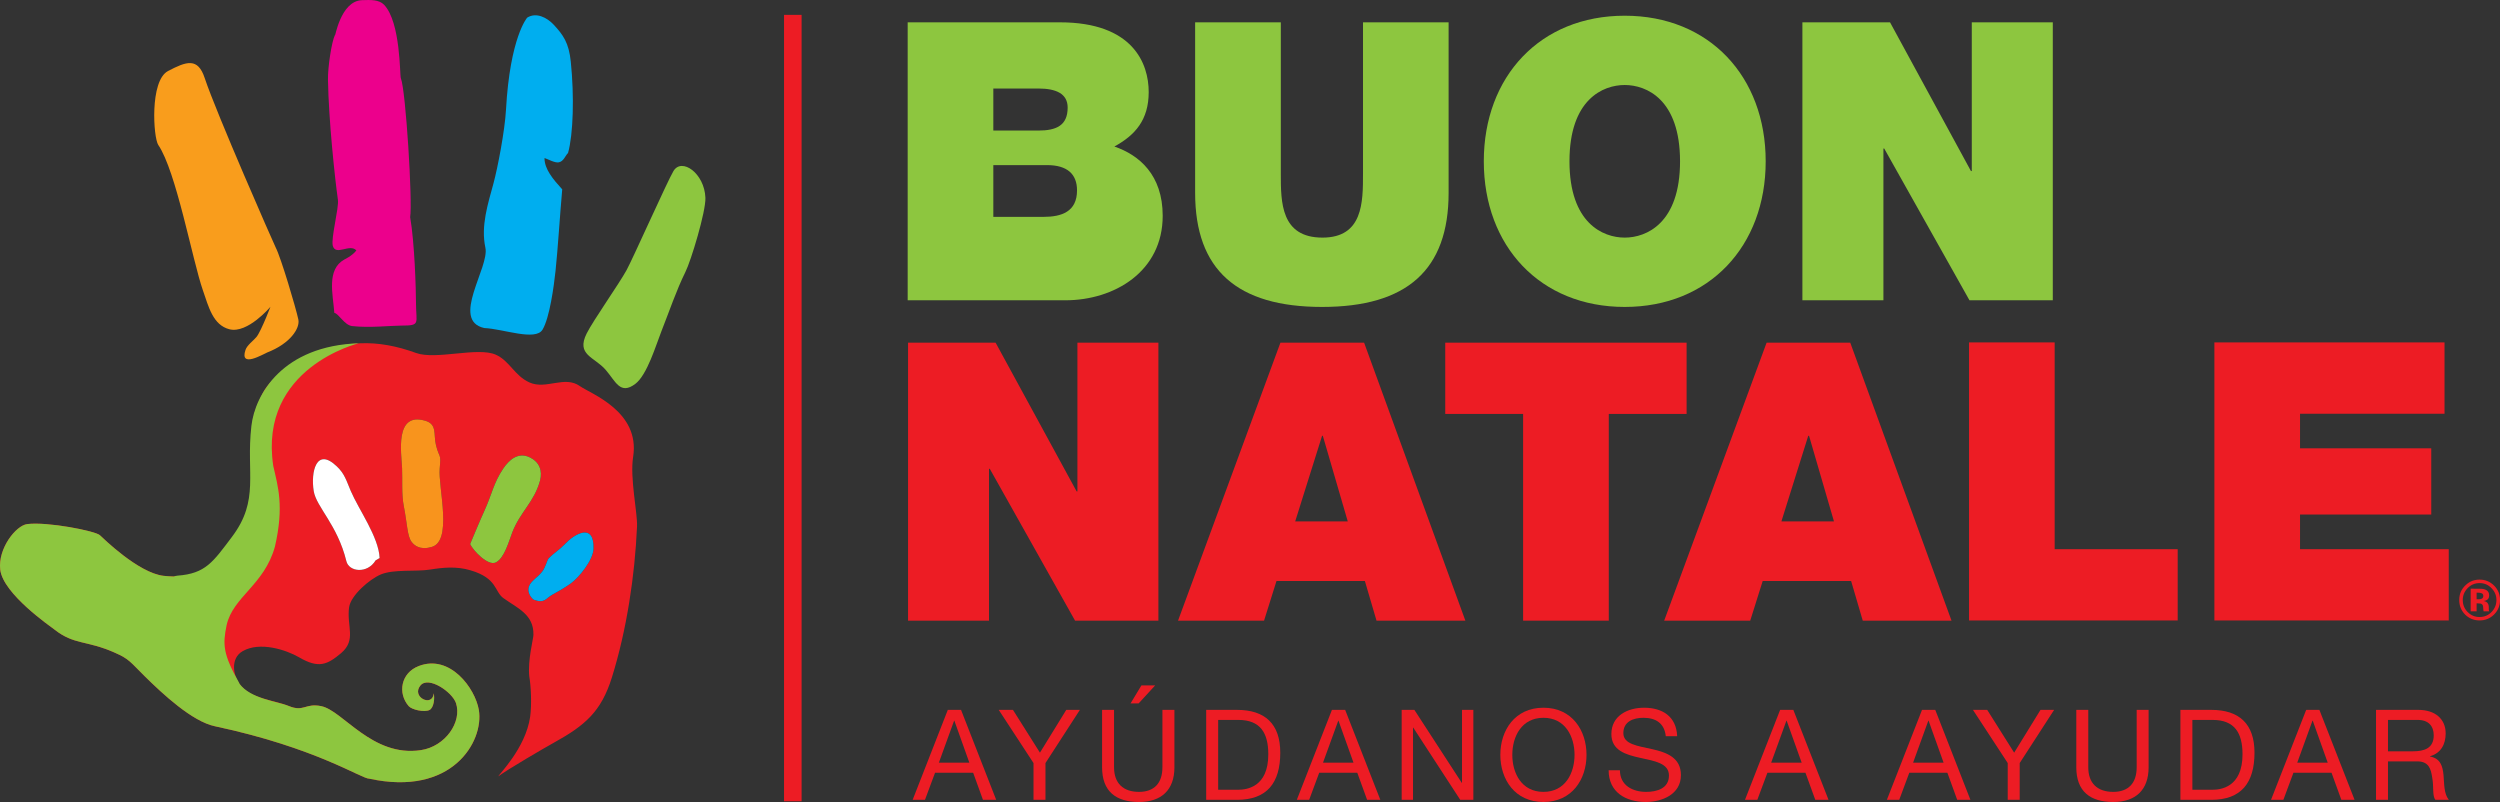 <?xml version="1.0" encoding="UTF-8"?>
<svg xmlns="http://www.w3.org/2000/svg" xmlns:xlink="http://www.w3.org/1999/xlink" width="308.33pt" height="98.91pt" viewBox="0 0 308.33 98.91" version="1.1">
<rect x="0" y="0" width="308.33" height="98.91" fill="#333333" stroke="none"/>
<defs>
<clipPath id="clip1">
  <path d="M 96 1 L 99 1 L 99 98.91 L 96 98.91 Z M 96 1 "/>
</clipPath>
<clipPath id="clip2">
  <path d="M 112 87 L 123 87 L 123 98.91 L 112 98.91 Z M 112 87 "/>
</clipPath>
<clipPath id="clip3">
  <path d="M 123 87 L 134 87 L 134 98.91 L 123 98.91 Z M 123 87 "/>
</clipPath>
<clipPath id="clip4">
  <path d="M 135 84 L 145 84 L 145 98.91 L 135 98.91 Z M 135 84 "/>
</clipPath>
<clipPath id="clip5">
  <path d="M 148 87 L 158 87 L 158 98.91 L 148 98.91 Z M 148 87 "/>
</clipPath>
<clipPath id="clip6">
  <path d="M 159 87 L 171 87 L 171 98.91 L 159 98.91 Z M 159 87 "/>
</clipPath>
<clipPath id="clip7">
  <path d="M 172 87 L 182 87 L 182 98.91 L 172 98.91 Z M 172 87 "/>
</clipPath>
<clipPath id="clip8">
  <path d="M 185 87 L 196 87 L 196 98.91 L 185 98.91 Z M 185 87 "/>
</clipPath>
<clipPath id="clip9">
  <path d="M 198 87 L 208 87 L 208 98.91 L 198 98.91 Z M 198 87 "/>
</clipPath>
<clipPath id="clip10">
  <path d="M 215 87 L 226 87 L 226 98.91 L 215 98.91 Z M 215 87 "/>
</clipPath>
<clipPath id="clip11">
  <path d="M 232 87 L 244 87 L 244 98.91 L 232 98.91 Z M 232 87 "/>
</clipPath>
<clipPath id="clip12">
  <path d="M 243 87 L 254 87 L 254 98.91 L 243 98.91 Z M 243 87 "/>
</clipPath>
<clipPath id="clip13">
  <path d="M 256 87 L 265 87 L 265 98.91 L 256 98.91 Z M 256 87 "/>
</clipPath>
<clipPath id="clip14">
  <path d="M 268 87 L 279 87 L 279 98.91 L 268 98.91 Z M 268 87 "/>
</clipPath>
<clipPath id="clip15">
  <path d="M 280 87 L 291 87 L 291 98.91 L 280 98.91 Z M 280 87 "/>
</clipPath>
<clipPath id="clip16">
  <path d="M 293 87 L 303 87 L 303 98.91 L 293 98.91 Z M 293 87 "/>
</clipPath>
<clipPath id="clip17">
  <path d="M 303 71 L 308.328 71 L 308.328 77 L 303 77 Z M 303 71 "/>
</clipPath>
</defs>
<g id="surface1">
<g clip-path="url(#clip1)" clip-rule="nonzero">
<path style=" stroke:none;fill-rule:nonzero;fill:rgb(92.899%,10.999%,14.099%);fill-opacity:1;" d="M 98.863 98.82 L 96.695 98.82 L 96.695 1.832 L 98.863 1.832 L 98.863 98.82 "/>
</g>
<path style=" stroke:none;fill-rule:nonzero;fill:rgb(55.299%,77.599%,24.699%);fill-opacity:1;" d="M 122.508 26.746 L 128.707 26.746 C 130.906 26.746 132.832 26.125 132.832 23.48 C 132.832 21.465 131.621 20.363 129.129 20.363 L 122.508 20.363 Z M 122.508 16.102 L 128.074 16.102 C 130.277 16.102 131.676 15.477 131.676 13.27 C 131.676 11.543 130.234 10.918 128.074 10.918 L 122.508 10.918 Z M 111.945 2.754 L 130.723 2.754 C 139.742 2.754 141.672 7.844 141.672 11.352 C 141.672 14.805 139.984 16.68 137.438 18.07 C 140.512 19.125 143.398 21.578 143.398 26.617 C 143.398 33.484 137.438 37.035 131.395 37.035 L 111.945 37.035 L 111.945 2.754 "/>
<path style=" stroke:none;fill-rule:nonzero;fill:rgb(55.299%,77.599%,24.699%);fill-opacity:1;" d="M 178.66 23.789 C 178.66 33.289 173.516 37.855 163.055 37.855 C 152.582 37.855 147.398 33.289 147.398 23.789 L 147.398 2.754 L 157.965 2.754 L 157.965 21.434 C 157.965 24.934 157.965 29.305 163.102 29.305 C 168.102 29.305 168.102 24.934 168.102 21.434 L 168.102 2.754 L 178.66 2.754 L 178.66 23.789 "/>
<path style=" stroke:none;fill-rule:nonzero;fill:rgb(55.299%,77.599%,24.699%);fill-opacity:1;" d="M 200.379 29.305 C 203.066 29.305 207.203 27.527 207.203 19.898 C 207.203 12.258 203.066 10.484 200.379 10.484 C 197.695 10.484 193.566 12.258 193.566 19.898 C 193.566 27.527 197.695 29.305 200.379 29.305 Z M 200.379 1.938 C 210.801 1.938 217.766 9.43 217.766 19.898 C 217.766 30.359 210.801 37.855 200.379 37.855 C 189.957 37.855 183 30.359 183 19.898 C 183 9.43 189.957 1.938 200.379 1.938 "/>
<path style=" stroke:none;fill-rule:nonzero;fill:rgb(55.299%,77.599%,24.699%);fill-opacity:1;" d="M 222.293 2.754 L 233.102 2.754 L 243.082 21.098 L 243.184 21.098 L 243.184 2.754 L 253.176 2.754 L 253.176 37.035 L 242.898 37.035 L 232.383 18.316 L 232.285 18.316 L 232.285 37.035 L 222.293 37.035 L 222.293 2.754 "/>
<g clip-path="url(#clip2)" clip-rule="nonzero">
<path style=" stroke:none;fill-rule:nonzero;fill:rgb(92.899%,10.999%,14.099%);fill-opacity:1;" d="M 115.793 94.062 L 119.551 94.062 L 117.703 88.883 L 117.672 88.883 Z M 116.895 87.551 L 118.527 87.551 L 122.863 98.645 L 121.23 98.645 L 120.02 95.301 L 115.324 95.301 L 114.078 98.645 L 112.559 98.645 L 116.895 87.551 "/>
</g>
<g clip-path="url(#clip3)" clip-rule="nonzero">
<path style=" stroke:none;fill-rule:nonzero;fill:rgb(92.899%,10.999%,14.099%);fill-opacity:1;" d="M 128.941 94.109 L 128.941 98.645 L 127.465 98.645 L 127.465 94.109 L 123.176 87.551 L 124.93 87.551 L 128.258 92.828 L 131.504 87.551 L 133.184 87.551 L 128.941 94.109 "/>
</g>
<g clip-path="url(#clip4)" clip-rule="nonzero">
<path style=" stroke:none;fill-rule:nonzero;fill:rgb(92.899%,10.999%,14.099%);fill-opacity:1;" d="M 140.77 84.535 L 142.465 84.535 L 140.43 86.754 L 139.434 86.754 Z M 144.844 94.633 C 144.844 97.43 143.242 98.91 140.477 98.91 C 137.613 98.91 135.922 97.586 135.922 94.633 L 135.922 87.551 L 137.398 87.551 L 137.398 94.633 C 137.398 96.594 138.516 97.664 140.477 97.664 C 142.34 97.664 143.363 96.594 143.363 94.633 L 143.363 87.551 L 144.844 87.551 L 144.844 94.633 "/>
</g>
<g clip-path="url(#clip5)" clip-rule="nonzero">
<path style=" stroke:none;fill-rule:nonzero;fill:rgb(92.899%,10.999%,14.099%);fill-opacity:1;" d="M 150.238 97.402 L 152.691 97.402 C 153.703 97.402 156.422 97.121 156.422 93.035 C 156.422 90.391 155.441 88.789 152.723 88.789 L 150.238 88.789 Z M 148.762 87.551 L 152.566 87.551 C 155.988 87.551 157.898 89.254 157.898 92.828 C 157.898 96.547 156.266 98.645 152.566 98.645 L 148.762 98.645 L 148.762 87.551 "/>
</g>
<g clip-path="url(#clip6)" clip-rule="nonzero">
<path style=" stroke:none;fill-rule:nonzero;fill:rgb(92.899%,10.999%,14.099%);fill-opacity:1;" d="M 163.168 94.062 L 166.93 94.062 L 165.078 88.883 L 165.051 88.883 Z M 164.27 87.551 L 165.902 87.551 L 170.238 98.645 L 168.609 98.645 L 167.395 95.301 L 162.703 95.301 L 161.461 98.645 L 159.938 98.645 L 164.27 87.551 "/>
</g>
<g clip-path="url(#clip7)" clip-rule="nonzero">
<path style=" stroke:none;fill-rule:nonzero;fill:rgb(92.899%,10.999%,14.099%);fill-opacity:1;" d="M 172.871 87.551 L 174.438 87.551 L 180.281 96.547 L 180.312 96.547 L 180.312 87.551 L 181.711 87.551 L 181.711 98.645 L 180.094 98.645 L 174.301 89.742 L 174.27 89.742 L 174.27 98.645 L 172.871 98.645 L 172.871 87.551 "/>
</g>
<g clip-path="url(#clip8)" clip-rule="nonzero">
<path style=" stroke:none;fill-rule:nonzero;fill:rgb(92.899%,10.999%,14.099%);fill-opacity:1;" d="M 190.355 97.664 C 193.059 97.664 194.191 95.336 194.191 93.098 C 194.191 90.859 193.059 88.527 190.355 88.527 C 187.648 88.527 186.516 90.859 186.516 93.098 C 186.516 95.336 187.648 97.664 190.355 97.664 Z M 190.355 87.285 C 193.883 87.285 195.668 90.082 195.668 93.098 C 195.668 96.113 193.883 98.91 190.355 98.91 C 186.824 98.91 185.039 96.113 185.039 93.098 C 185.039 90.082 186.824 87.285 190.355 87.285 "/>
</g>
<g clip-path="url(#clip9)" clip-rule="nonzero">
<path style=" stroke:none;fill-rule:nonzero;fill:rgb(92.899%,10.999%,14.099%);fill-opacity:1;" d="M 205.445 90.801 C 205.277 89.207 204.219 88.527 202.695 88.527 C 201.453 88.527 200.211 88.977 200.211 90.422 C 200.211 91.793 201.98 91.996 203.77 92.395 C 205.539 92.801 207.312 93.422 207.312 95.602 C 207.312 97.961 204.996 98.91 202.977 98.91 C 200.488 98.91 198.395 97.691 198.395 94.996 L 199.789 94.996 C 199.789 96.859 201.344 97.664 203.023 97.664 C 204.359 97.664 205.836 97.238 205.836 95.645 C 205.836 94.125 204.062 93.859 202.293 93.469 C 200.523 93.078 198.734 92.566 198.734 90.531 C 198.734 88.277 200.738 87.285 202.758 87.285 C 205.027 87.285 206.75 88.355 206.848 90.801 L 205.445 90.801 "/>
</g>
<g clip-path="url(#clip10)" clip-rule="nonzero">
<path style=" stroke:none;fill-rule:nonzero;fill:rgb(92.899%,10.999%,14.099%);fill-opacity:1;" d="M 218.441 94.062 L 222.203 94.062 L 220.352 88.883 L 220.324 88.883 Z M 219.547 87.551 L 221.176 87.551 L 225.516 98.645 L 223.883 98.645 L 222.668 95.301 L 217.98 95.301 L 216.734 98.645 L 215.211 98.645 L 219.547 87.551 "/>
</g>
<g clip-path="url(#clip11)" clip-rule="nonzero">
<path style=" stroke:none;fill-rule:nonzero;fill:rgb(92.899%,10.999%,14.099%);fill-opacity:1;" d="M 235.945 94.062 L 239.707 94.062 L 237.855 88.883 L 237.824 88.883 Z M 237.047 87.551 L 238.68 87.551 L 243.016 98.645 L 241.387 98.645 L 240.172 95.301 L 235.48 95.301 L 234.234 98.645 L 232.711 98.645 L 237.047 87.551 "/>
</g>
<g clip-path="url(#clip12)" clip-rule="nonzero">
<path style=" stroke:none;fill-rule:nonzero;fill:rgb(92.899%,10.999%,14.099%);fill-opacity:1;" d="M 249.094 94.109 L 249.094 98.645 L 247.617 98.645 L 247.617 94.109 L 243.328 87.551 L 245.086 87.551 L 248.41 92.828 L 251.66 87.551 L 253.34 87.551 L 249.094 94.109 "/>
</g>
<g clip-path="url(#clip13)" clip-rule="nonzero">
<path style=" stroke:none;fill-rule:nonzero;fill:rgb(92.899%,10.999%,14.099%);fill-opacity:1;" d="M 264.992 94.633 C 264.992 97.43 263.395 98.91 260.629 98.91 C 257.77 98.91 256.074 97.586 256.074 94.633 L 256.074 87.551 L 257.551 87.551 L 257.551 94.633 C 257.551 96.594 258.668 97.664 260.629 97.664 C 262.492 97.664 263.52 96.594 263.52 94.633 L 263.52 87.551 L 264.992 87.551 L 264.992 94.633 "/>
</g>
<g clip-path="url(#clip14)" clip-rule="nonzero">
<path style=" stroke:none;fill-rule:nonzero;fill:rgb(92.899%,10.999%,14.099%);fill-opacity:1;" d="M 270.391 97.402 L 272.848 97.402 C 273.855 97.402 276.574 97.121 276.574 93.035 C 276.574 90.391 275.598 88.789 272.879 88.789 L 270.391 88.789 Z M 268.914 87.551 L 272.723 87.551 C 276.141 87.551 278.051 89.254 278.051 92.828 C 278.051 96.547 276.422 98.645 272.723 98.645 L 268.914 98.645 L 268.914 87.551 "/>
</g>
<g clip-path="url(#clip15)" clip-rule="nonzero">
<path style=" stroke:none;fill-rule:nonzero;fill:rgb(92.899%,10.999%,14.099%);fill-opacity:1;" d="M 283.324 94.062 L 287.082 94.062 L 285.234 88.883 L 285.203 88.883 Z M 284.426 87.551 L 286.055 87.551 L 290.395 98.645 L 288.762 98.645 L 287.551 95.301 L 282.855 95.301 L 281.613 98.645 L 280.09 98.645 L 284.426 87.551 "/>
</g>
<g clip-path="url(#clip16)" clip-rule="nonzero">
<path style=" stroke:none;fill-rule:nonzero;fill:rgb(92.899%,10.999%,14.099%);fill-opacity:1;" d="M 297.59 92.66 C 298.977 92.66 300.156 92.301 300.156 90.688 C 300.156 89.598 299.562 88.789 298.184 88.789 L 294.516 88.789 L 294.516 92.66 Z M 293.039 87.551 L 298.262 87.551 C 300.34 87.551 301.629 88.68 301.629 90.453 C 301.629 91.793 301.043 92.891 299.703 93.266 L 299.703 93.301 C 300.996 93.547 301.258 94.496 301.363 95.582 C 301.461 96.668 301.398 97.883 302.02 98.645 L 300.371 98.645 C 299.953 98.191 300.188 96.996 299.969 95.906 C 299.812 94.824 299.547 93.902 298.121 93.902 L 294.516 93.902 L 294.516 98.645 L 293.039 98.645 L 293.039 87.551 "/>
</g>
<path style=" stroke:none;fill-rule:nonzero;fill:rgb(92.899%,10.999%,14.099%);fill-opacity:1;" d="M 111.992 42.262 L 122.789 42.262 L 132.785 60.609 L 132.879 60.609 L 132.879 42.262 L 142.867 42.262 L 142.867 76.547 L 132.59 76.547 L 122.07 57.816 L 121.977 57.816 L 121.977 76.547 L 111.992 76.547 L 111.992 42.262 "/>
<path style=" stroke:none;fill-rule:nonzero;fill:rgb(92.899%,10.999%,14.099%);fill-opacity:1;" d="M 166.223 64.309 L 163.145 53.746 L 163.055 53.746 L 159.738 64.309 Z M 157.918 42.262 L 168.238 42.262 L 180.727 76.547 L 169.77 76.547 L 168.332 71.652 L 157.434 71.652 L 155.898 76.547 L 145.289 76.547 L 157.918 42.262 "/>
<path style=" stroke:none;fill-rule:nonzero;fill:rgb(92.899%,10.999%,14.099%);fill-opacity:1;" d="M 187.848 51.051 L 178.246 51.051 L 178.246 42.262 L 208.012 42.262 L 208.012 51.051 L 198.414 51.051 L 198.414 76.547 L 187.848 76.547 L 187.848 51.051 "/>
<path style=" stroke:none;fill-rule:nonzero;fill:rgb(92.899%,10.999%,14.099%);fill-opacity:1;" d="M 226.188 64.309 L 223.113 53.746 L 223.016 53.746 L 219.703 64.309 Z M 217.879 42.262 L 228.195 42.262 L 240.684 76.547 L 229.738 76.547 L 228.301 71.652 L 217.398 71.652 L 215.859 76.547 L 205.246 76.547 L 217.879 42.262 "/>
<path style=" stroke:none;fill-rule:nonzero;fill:rgb(92.899%,10.999%,14.099%);fill-opacity:1;" d="M 242.844 42.23 L 253.406 42.23 L 253.406 67.734 L 268.578 67.734 L 268.578 76.523 L 242.844 76.523 L 242.844 42.23 "/>
<path style=" stroke:none;fill-rule:nonzero;fill:rgb(92.899%,10.999%,14.099%);fill-opacity:1;" d="M 273.105 42.23 L 301.488 42.23 L 301.488 51.027 L 283.668 51.027 L 283.668 55.293 L 299.852 55.293 L 299.852 63.457 L 283.668 63.457 L 283.668 67.734 L 302.008 67.734 L 302.008 76.523 L 273.105 76.523 L 273.105 42.23 "/>
<g clip-path="url(#clip17)" clip-rule="nonzero">
<path style=" stroke:none;fill-rule:nonzero;fill:rgb(92.899%,10.999%,14.099%);fill-opacity:1;" d="M 306.047 73.16 C 305.941 73.125 305.801 73.098 305.621 73.098 L 305.445 73.098 L 305.445 73.91 L 305.727 73.91 C 305.902 73.91 306.031 73.875 306.125 73.812 C 306.227 73.742 306.27 73.625 306.27 73.48 C 306.27 73.32 306.191 73.215 306.047 73.16 Z M 304.711 75.398 L 304.711 72.602 C 304.883 72.602 305.148 72.602 305.488 72.609 C 305.832 72.609 306.023 72.609 306.07 72.617 C 306.285 72.629 306.465 72.684 306.617 72.758 C 306.867 72.898 306.992 73.117 306.992 73.422 C 306.992 73.66 306.926 73.836 306.793 73.934 C 306.66 74.039 306.5 74.102 306.309 74.117 C 306.484 74.156 306.617 74.207 306.703 74.281 C 306.867 74.414 306.949 74.621 306.949 74.906 L 306.949 75.16 C 306.949 75.188 306.953 75.211 306.953 75.242 C 306.961 75.27 306.969 75.293 306.973 75.32 L 307.004 75.398 L 306.309 75.398 C 306.281 75.309 306.27 75.188 306.262 75.012 C 306.25 74.844 306.238 74.73 306.215 74.668 C 306.176 74.574 306.105 74.504 306.008 74.461 C 305.949 74.445 305.871 74.426 305.754 74.426 L 305.598 74.414 L 305.445 74.414 L 305.445 75.398 Z M 304.336 72.539 C 303.938 72.953 303.738 73.434 303.738 74.004 C 303.738 74.582 303.938 75.082 304.348 75.488 C 304.754 75.898 305.238 76.098 305.812 76.098 C 306.387 76.098 306.879 75.895 307.281 75.488 C 307.684 75.074 307.891 74.574 307.891 74.004 C 307.891 73.438 307.691 72.953 307.281 72.539 C 306.879 72.117 306.387 71.914 305.812 71.914 C 305.238 71.914 304.738 72.117 304.336 72.539 Z M 307.578 75.812 C 307.09 76.281 306.5 76.52 305.812 76.52 C 305.109 76.52 304.512 76.27 304.023 75.793 C 303.547 75.301 303.301 74.715 303.301 74.004 C 303.301 73.266 303.566 72.652 304.09 72.168 C 304.578 71.703 305.152 71.484 305.812 71.484 C 306.512 71.484 307.105 71.734 307.598 72.219 C 308.09 72.711 308.332 73.301 308.332 74.004 C 308.332 74.715 308.082 75.312 307.578 75.812 "/>
</g>
<path style=" stroke:none;fill-rule:nonzero;fill:rgb(97.6%,61.6%,10.999%);fill-opacity:1;" d="M 36.797 39.406 C 36.488 37.961 34.645 31.75 34.004 30.527 C 33.766 30.066 26.656 13.887 25.246 9.625 C 24.402 7.066 23 7.562 20.719 8.762 C 18.445 9.965 18.914 16.992 19.52 17.879 C 21.727 21.109 23.734 32.094 25.016 35.785 C 25.738 37.871 26.273 40.098 28.309 40.613 C 30.555 41.164 33.352 37.84 33.352 37.84 C 33.641 37.094 32.219 40.883 31.613 41.582 C 31.242 42.02 30.465 42.586 30.281 43.145 C 29.496 45.465 32.477 43.664 32.961 43.469 C 35.809 42.363 37.023 40.477 36.797 39.406 "/>
<path style=" stroke:none;fill-rule:nonzero;fill:rgb(92.499%,0%,54.9%);fill-opacity:1;" d="M 51.305 37.363 C 51.301 35.617 51.133 29.941 50.586 26.777 C 50.895 24.992 50.051 11.105 49.434 9.641 C 49.293 9.305 49.434 2.758 47.367 0.586 C 46.75 -0.055 45.711 -0.02 44.652 0.02 C 41.938 0.113 41.301 4.863 41.32 4.293 C 40.898 5.121 40.422 8.32 40.449 9.801 C 40.531 14.848 41.312 22.07 41.676 24.648 C 41.816 25.645 40.793 29.402 41.047 30.324 C 41.422 31.605 43.133 30 43.953 30.887 C 43.43 31.57 42.465 32.008 42.465 32.008 C 40.242 33.25 41.066 36.305 41.234 38.59 C 41.758 38.652 42.465 40.098 43.422 40.215 C 45.551 40.457 48.273 40.156 49.484 40.156 C 51.918 40.156 51.309 39.914 51.305 37.363 "/>
<path style=" stroke:none;fill-rule:nonzero;fill:rgb(0%,68.199%,93.7%);fill-opacity:1;" d="M 68.926 20.02 C 69.527 19.887 69.68 19.254 70.059 18.863 C 70.703 16.559 70.836 11.883 70.398 7.621 C 70.164 5.27 69.445 4.293 68.297 3.055 C 67.449 2.141 66.113 1.484 65.02 2.176 C 65.02 2.176 62.902 4.566 62.406 13.527 C 62.266 16.098 61.383 20.695 60.855 22.641 C 60.191 25.105 59.281 27.863 59.863 30.543 C 60.398 32.957 55.531 39.52 59.723 40.457 C 62.055 40.555 66.051 42.102 66.914 40.652 C 67.793 39.184 68.316 35.27 68.516 33.398 C 68.801 30.715 69.051 26.605 69.34 23.352 C 68.207 22.105 67.137 20.844 67.156 19.488 C 67.547 19.613 68.457 20.129 68.926 20.02 "/>
<path style=" stroke:none;fill-rule:nonzero;fill:rgb(55.299%,77.599%,24.699%);fill-opacity:1;" d="M 87 24.391 C 86.879 21.359 84.082 19.402 83.062 21.09 C 82.332 22.297 78.027 31.953 77.281 33.305 C 76.359 34.996 73.152 39.535 72.355 41.129 C 71.027 43.785 73.301 44.004 74.695 45.609 C 75.934 47.039 76.484 48.754 78.355 47.344 C 79.824 46.23 80.902 42.551 81.578 40.844 C 82.551 38.387 83.414 35.809 84.531 33.547 C 85.215 32.195 87.062 26.098 87 24.391 "/>
<path style=" stroke:none;fill-rule:nonzero;fill:rgb(92.899%,10.999%,14.099%);fill-opacity:1;" d="M 73.199 67.66 C 73.172 69.078 71.383 71.246 70.398 71.953 C 69.57 72.527 68.969 72.883 68.156 73.32 C 67.281 73.793 67.223 74.469 65.809 73.961 C 65.809 73.961 64.957 73.312 65.223 72.375 C 65.43 71.672 66.305 71.227 66.852 70.52 C 67.316 69.938 67.461 69.055 67.695 68.832 C 68.273 68.254 69.039 67.773 69.695 67.082 C 70.762 65.93 73.285 64.352 73.199 67.66 Z M 61.168 69.355 C 60.215 69.863 58.375 67.926 57.984 67.105 C 57.984 67.105 59.25 64.051 59.781 62.91 C 60.664 60.977 60.863 59.594 62.059 57.801 C 62.734 56.805 63.863 55.656 65.406 56.441 C 66.5 56.996 66.934 58.035 66.598 59.289 C 65.887 61.902 64.152 63.141 63.184 65.645 C 62.773 66.703 62.23 68.797 61.168 69.355 Z M 53.039 67.5 C 53.039 67.5 51.648 67.977 50.773 66.844 C 50.219 66.125 50.234 64.609 49.797 62.395 C 49.516 60.992 49.652 59.18 49.59 57.758 C 49.508 55.875 48.656 50.812 52.402 51.879 C 53.957 52.312 53.438 53.543 53.766 54.883 C 54.18 56.582 54.418 55.801 54.23 57.766 C 54.004 60.094 55.961 67.047 53.039 67.5 Z M 46.324 69.113 C 45.305 70.801 43.035 70.535 42.719 69.211 C 41.621 64.719 39.004 62.527 38.691 60.562 C 38.316 58.238 38.996 55.07 41.547 57.527 C 42.512 58.438 42.727 59.305 43.258 60.547 C 44.242 62.855 46.707 66.227 46.82 68.824 Z M 78.086 56.344 C 78.973 50.75 72.887 48.578 71.52 47.621 C 69.629 46.27 67.355 48.102 65.289 47.164 C 63.438 46.324 62.844 44.488 61.137 43.742 C 58.898 42.754 53.758 44.426 51.305 43.531 C 46.617 41.82 42.23 41.805 37.555 44.297 C 35.805 45.23 33.422 46.504 32.398 48.512 C 31.863 49.551 31.375 50.875 31.227 51.598 C 31.027 52.566 31.949 53.773 31.801 55.371 C 31.691 56.645 32.02 58.484 32.223 60.289 C 32.422 62.102 31.008 62.773 30.703 64.598 C 30.387 66.52 28.109 67.316 27.07 69.309 C 26.434 70.516 23.305 71.367 20.191 71.02 C 17.055 70.672 12.652 66.309 12.32 66.008 C 11.754 65.48 5.848 64.32 3.352 64.637 C 1.953 64.816 -0.273 67.668 0.027 70.25 C 0.379 73.254 6.219 77.254 6.75 77.668 C 9.145 79.551 10.664 78.953 14.121 80.48 C 15.969 81.289 16.043 81.625 17.863 83.418 C 20.047 85.57 23.691 88.977 26.504 89.57 C 39.012 92.227 44.633 96.078 45.543 96.035 C 55.746 98.27 59.699 91.453 59.059 87.57 C 58.602 84.863 55.488 80.652 51.641 82.145 C 49.426 83 49.023 85.504 50.406 87.09 C 50.781 87.531 52.328 87.879 52.961 87.57 C 53.508 87.301 53.633 86.125 53.492 85.508 C 53.359 87.273 50.684 85.977 51.852 84.543 C 52.844 83.34 55.762 85.336 56.234 86.707 C 57.012 89.047 54.914 92.07 51.906 92.516 C 45.906 93.414 42.305 87.641 39.621 87.09 C 37.648 86.68 37.492 87.832 35.609 87.07 C 33.668 86.289 31.008 86.215 29.637 84.484 C 28.734 83.34 28.379 81.195 29.93 80.309 C 32.039 79.09 35.281 80.133 36.906 81.078 C 39.309 82.488 40.383 81.969 42.07 80.551 C 43.996 78.914 42.734 77.238 43.055 74.902 C 43.262 73.418 45.582 71.434 46.965 70.848 C 48.602 70.176 51.238 70.527 53.016 70.25 C 54.656 69.984 56.312 69.824 58.023 70.336 C 61.363 71.316 60.965 72.961 62.078 73.762 C 63.824 75.023 65.855 75.773 65.789 78.32 C 65.777 78.801 65.07 81.422 65.277 83.422 C 65.488 84.609 65.594 86.902 65.383 88.414 C 64.82 92.301 61.465 95.559 61.465 95.746 C 62.336 95.043 67.426 92.078 68.316 91.594 C 72.199 89.449 74.156 87.738 75.465 83.551 C 77.289 77.707 78.297 71.012 78.566 64.926 C 78.641 63.289 77.668 58.965 78.086 56.344 "/>
<path style=" stroke:none;fill-rule:nonzero;fill:rgb(55.299%,77.599%,24.699%);fill-opacity:1;" d="M 59.059 87.57 C 58.602 84.863 55.488 80.652 51.641 82.145 C 49.426 83 49.023 85.504 50.406 87.09 C 50.781 87.531 52.328 87.879 52.961 87.57 C 53.508 87.301 53.633 86.125 53.492 85.508 C 53.359 87.273 50.684 85.977 51.852 84.543 C 52.844 83.34 55.762 85.336 56.234 86.707 C 57.012 89.047 54.914 92.07 51.906 92.516 C 45.906 93.414 42.305 87.641 39.621 87.09 C 37.648 86.68 37.48 87.855 35.609 87.07 C 34.215 86.477 30.914 86.211 29.52 84.309 L 29.543 84.309 C 27.496 80.688 27.453 79.512 27.949 77.102 C 28.746 73.574 32.586 72.168 33.906 67.422 C 35.059 62.406 34.277 60.016 33.703 57.465 C 31.867 45.32 44.25 42.336 44.25 42.336 C 34.867 42.645 31.445 48.641 31.004 52.543 C 30.332 58.367 32.051 61.648 28.609 66.211 C 26.273 69.312 25.352 70.746 21.887 70.996 C 21.707 71.008 21.574 71.062 21.414 71.102 C 21.414 71.102 21.406 71.098 21.402 71.098 C 21.004 71.09 20.594 71.062 20.191 71.02 C 17.055 70.672 12.652 66.309 12.32 66.008 C 11.754 65.48 5.848 64.32 3.352 64.637 C 1.953 64.816 -0.273 67.668 0.027 70.25 C 0.379 73.254 6.219 77.254 6.75 77.668 C 9.145 79.551 10.664 78.953 14.121 80.48 C 15.969 81.289 16.043 81.625 17.863 83.418 C 20.047 85.57 23.691 88.977 26.504 89.57 C 39.012 92.227 44.633 96.078 45.543 96.035 C 55.746 98.27 59.699 91.453 59.059 87.57 "/>
<path style=" stroke:none;fill-rule:nonzero;fill:rgb(100%,100%,100%);fill-opacity:1;" d="M 46.324 69.113 C 45.305 70.801 43.035 70.535 42.719 69.211 C 41.621 64.719 39.004 62.527 38.691 60.562 C 38.316 58.238 38.996 55.07 41.547 57.527 C 42.512 58.438 42.727 59.305 43.258 60.547 C 44.242 62.855 46.707 66.227 46.82 68.824 L 46.324 69.113 "/>
<path style=" stroke:none;fill-rule:nonzero;fill:rgb(96.899%,57.999%,11.4%);fill-opacity:1;" d="M 53.039 67.5 C 53.039 67.5 51.648 67.977 50.773 66.844 C 50.219 66.125 50.234 64.609 49.797 62.395 C 49.516 60.992 49.652 59.18 49.59 57.758 C 49.508 55.875 48.656 50.812 52.402 51.879 C 53.957 52.312 53.438 53.543 53.766 54.883 C 54.18 56.582 54.418 55.801 54.23 57.766 C 54.004 60.094 55.961 67.047 53.039 67.5 "/>
<path style=" stroke:none;fill-rule:nonzero;fill:rgb(55.299%,77.599%,24.699%);fill-opacity:1;" d="M 61.168 69.355 C 60.215 69.863 58.375 67.926 57.984 67.105 C 57.984 67.105 59.25 64.051 59.781 62.91 C 60.664 60.977 60.863 59.594 62.059 57.801 C 62.734 56.805 63.863 55.656 65.406 56.441 C 66.5 56.996 66.934 58.035 66.598 59.289 C 65.887 61.902 64.152 63.141 63.184 65.645 C 62.773 66.703 62.23 68.797 61.168 69.355 "/>
<path style=" stroke:none;fill-rule:nonzero;fill:rgb(0%,68.199%,93.7%);fill-opacity:1;" d="M 73.199 67.66 C 73.172 69.078 71.383 71.246 70.398 71.953 C 69.57 72.527 68.969 72.883 68.156 73.32 C 67.281 73.793 67.223 74.469 65.809 73.961 C 65.809 73.961 64.957 73.312 65.223 72.375 C 65.43 71.672 66.305 71.227 66.852 70.52 C 67.316 69.938 67.461 69.055 67.695 68.832 C 68.273 68.254 69.039 67.773 69.695 67.082 C 70.762 65.93 73.285 64.352 73.199 67.66 "/>
</g>
</svg>
